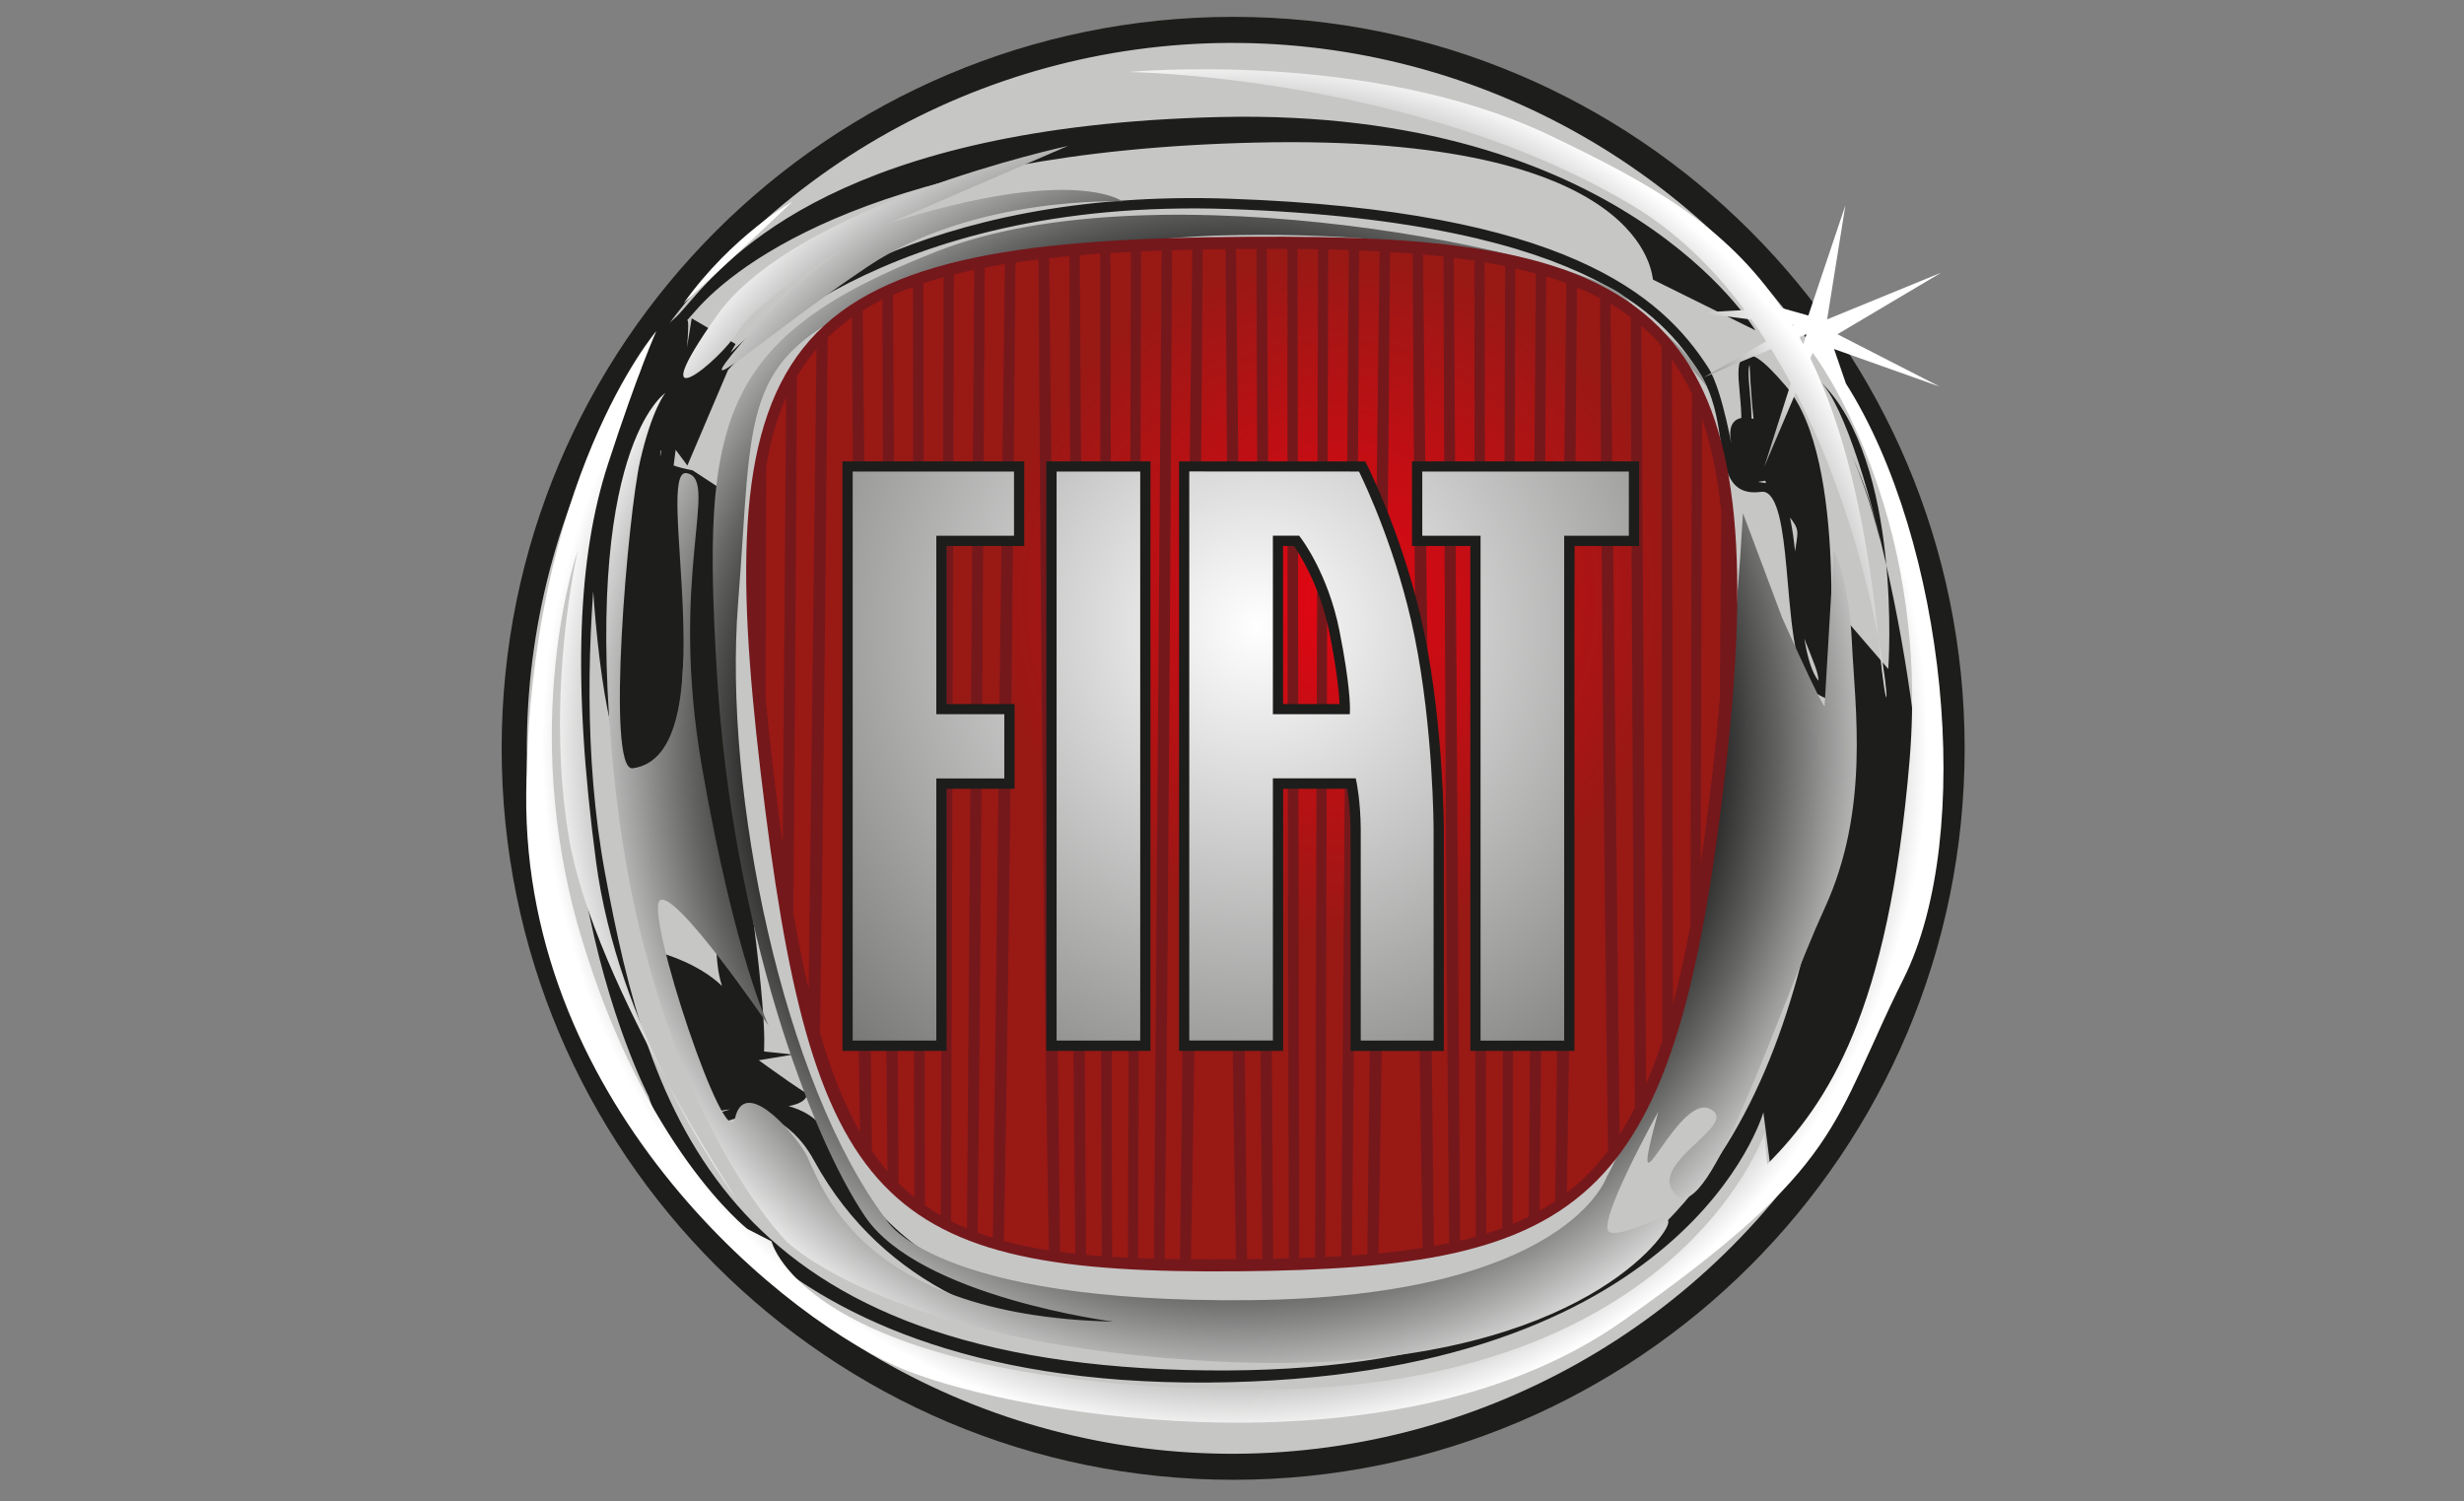 <?xml version="1.0" encoding="utf-8"?>
<!-- Generator: Adobe Illustrator 24.0.0, SVG Export Plug-In . SVG Version: 6.00 Build 0)  -->
<svg version="1.1" id="Livello_1" xmlns="http://www.w3.org/2000/svg" xmlns:xlink="http://www.w3.org/1999/xlink" x="0px" y="0px"
	 viewBox="0 0 320 195" style="enable-background:new 0 0 320 195;" xml:space="preserve">
<rect x="0" y="0" width="320" height="195" fill="#808080" stroke="none"/>
<style type="text/css">
	.st0{fill:#1D1D1B;}
	.st1{fill:#C6C6C5;}
	.st2{fill:url(#SVGID_1_);}
	.st3{fill:#75181B;}
	.st4{fill:url(#SVGID_2_);}
	.st5{fill:url(#SVGID_3_);}
</style>
<g>
	<path class="st0" d="M255.15,97.19c0,52.47-42.53,95-95,95c-52.47,0-95-42.53-95-95c0-52.47,42.53-95,95-95
		C212.61,2.19,255.15,44.72,255.15,97.19z"/>
	
		<ellipse transform="matrix(0.928 -0.371 0.371 0.928 -24.638 66.415)" class="st1" cx="160.15" cy="97.19" rx="91.67" ry="91.67"/>
	<path class="st0" d="M86.42,51.02c0,0.08-10.17,1.62-10.16,1.67c0.05,0.25-0.53,52.32,8.76,49.7c6.11-2.88,2.82-36.8,2.82-32.24
		c0,6.36,0.62,16.79,3.06,33.18c2.75,18.46,1.59,20.76,2.87,24.73c-2.98-2.9-7.62-4.2-7.62-4.2l6.58,22.24l4.85-1.46
		c0,0,0.07-0.08,0.13-0.15c0.13,0,4.79,0.34,7.99,6.2c18.51,33.88,67.25,20.85,54.49,21.59l20.08-2.42
		c-58.82,10.06-69.86-17.06-72.81-22.47c-2.45-4.48-8.31-4.2-9.73-4.23c-0.36-0.01-0.61,0.13-0.8,0.29c-0.17,0.05-2.44,0.74-3.32,1
		c-0.31-1.04,12.18,0.71,11.13-2.84c2.55,2.48-6.35-4.02-6.35-4.02l0.01-0.01c0.06,0.06,0.11,0.1,0.16,0.12l4.45-0.74
		c0,0-3.75-0.39-3.75-0.39c-0.23-0.28,1-1.76-3.41-31.35C93.43,88.96,93.91,76.3,93.91,70c0-6.1-0.4-6.53-0.39-6.58l-3.58-2.34
		l-0.69-0.14c-0.99-0.2-1.97-0.52-2.39-0.75c0.22-0.33,0.35-0.76,0.35-1.48c0-0.7-0.08-1.61-0.17-2.78
		c-0.13-1.57-0.06-7.19-0.28-5.32c-11.42,99.12,4.39-11.09,2.45-8.98l1.11-1.26c5.38-6.21,24.17-20.71,72.67-21.85
		c51.28-1.2,51.51,17.53,51.69,17.8l13.29,6.58c-0.18-0.28-17.43-28.92-69.51-27.7c-49.07,1.15-63.64,17.96-69.13,24.29l-1.08,1.23
		c-2.25,2.46-4.84,2.48-4.84,6.1c0,1.93-2.17,4.51-2.04,6.11c0.08,0.98,4.54,5.14,4.54,5.85c0,0.35-0.02,0.61-0.08,0.72
		C85.47,59.71,86.42,50.79,86.42,51.02z M226.66,46.25c-1.12,0.48-0.95,2.3-0.72,4.81c0.17,1.87,0.37,3.99,0,5.47l1.28,0.32
		c0.42-1.7,0.21-3.94,0.03-5.92c-0.12-1.26-0.29-3.16-0.03-3.5c0.03,0.04,0.4,14.17,3.31,17.53c4.63,5.36,2.32,2.27,2.32,11.61
		c0,4.6,3.44,9.97,3.3,11.84c-1.71-2.17-2.2-7.76-2.64-12.77c-0.51-5.83-0.95-10.87-3.02-12.54c-0.58-0.46-2.72-0.45-1.98-0.55
		c12.87-1.73-4.97-13.63-3.74-5.48c0.42,2.78-0.94-6.25-2.92-9.32c-6.05-9.42-18.59-20.43-62.16-21.94
		c-39.94-1.39-59.74,15.01-64.82,20.01c0.01-0.01,0.66-1.14,0.66-1.14l-5.7-3.34l-2.63,16.34l2.07,2.78c0,0,5.19-12.2,5.27-12.39
		c0.7-0.83,19.63-22.5,65.1-20.92c48.47,1.68,57.32,15.45,61.1,21.33c1.82,2.83,2.3,6,2.72,8.8c0.56,3.68,1.08,7.16,5.22,6.6
		c0.38-0.05,0.69,0.03,0.98,0.27c1.64,1.32,2.09,6.56,2.53,11.62c0.58,6.7,1.13,13.03,4.21,14.58l0.86,0.43l0.09-0.96
		c0.12-1.23,2.77-30.19-5.43-39.69C228.72,46.39,227.53,45.87,226.66,46.25z M244.19,70.26c-0.75-3.5-1.95-7.31-3.72-11.18
		C241.41,61.22,242.89,65.05,244.19,70.26z M240.48,59.07c-0.23-0.53-0.43-0.98-0.58-1.29C240.11,58.21,240.28,58.64,240.48,59.07z
		 M236.34,49.48c10.84,10.45,8.89,37.41,8.89,37.41l-5.27-6.12v26.13l-3.65,7.35c-6.49,34.7-21.9,65.31-82.31,63.68
		c-60.42-1.63-69.74-33.88-75.42-64.5c-5.68-30.62,2.43-64.09,2.43-64.09c-17.84,53.07,3.24,93.07,3.24,93.07
		s10.14,37.55,72.58,37.15c62.44-0.41,72.18-35.1,72.18-35.1l1.13,8.76c0,0,14.51-13.27,18.96-41.03
		C251.37,98.13,242.64,55.56,236.34,49.48z M239.89,57.78c-0.21-0.44-0.34-0.68-0.34-0.68C239.67,57.32,239.78,57.55,239.89,57.78z"
		/>
	<radialGradient id="SVGID_1_" cx="160.367" cy="96.879" r="89.989" gradientUnits="userSpaceOnUse">
		<stop  offset="0.635" style="stop-color:#000000"/>
		<stop  offset="0.786" style="stop-color:#636362"/>
		<stop  offset="1" style="stop-color:#FFFFFF"/>
	</radialGradient>
	<path class="st2" d="M243.95,82.93c0.03,0.32,0.07,0.63,0.1,0.95C245.09,94.25,245.57,91.48,243.95,82.93z M88.78,39.39
		c0,0,8.26-7.61,14.15-13.22C102.93,26.17,95.07,30.58,88.78,39.39z M86.58,140.45c4.68,9.43,9.28,15.57,9.28,15.57
		S91.47,149.4,86.58,140.45z M239.73,49.81l-1.54-4.48l13.72,4.88l-13.28-6.8l13.48-8l-14.82,6.07l2.37-14.81l-4.81,14.31L231.38,40
		c-7.31-10.87-17.36-16.31-30-22.37c-23.5-11.27-54.81-8.28-54.81-8.28s36.97,0.47,65.25,17.23c5.84,3.46,10.71,8.26,14.75,13.69
		l-6.11,0.34l7,0.89c0.66,0.93,1.3,1.88,1.91,2.83l-8.12,4.69l8.76-3.68c0.9,1.46,1.76,2.95,2.57,4.45l-3.46,10.85l4.1-9.65
		c6.07,11.74,9.26,24.21,10.74,31.94c-1.7-16.2-4.66-27.74-8.85-36.4l0.31-0.72c0,0,15.33,20.04,12.58,52.9s-10.61,44.49-18.48,52.5
		l-0.39-4.01c0,0-11.4,34.07-68,33.26c-56.6-0.8-60.93-19.24-60.93-19.24l-3.14-1.61c0,0-13.36-10.42-21.62-38.07
		c-8.26-27.65-0.39-50.1-0.39-50.1s-4.32,18.43-1.18,37.27c1.63,9.76,7.48,22.09,12.74,31.72c-3.86-7.79-7.78-17.82-9.2-28.52
		c-3.14-23.64-2.36-39.68,1.57-51.7C82.88,48.21,85.24,43,85.24,43s-16.51,19.24-16.9,60.11c-0.39,40.88,34.2,68.93,49.53,74.94
		c15.33,6.01,63.68,14.03,92.77-6.41c29.09-20.44,27.12-25.65,36.56-44.49C256.63,108.33,252.7,70.25,239.73,49.81z M232.84,42.32
		c-0.03-0.05-0.06-0.1-0.09-0.15l0.29,0.04L232.84,42.32z M234.19,44.73c-0.17-0.31-0.33-0.63-0.5-0.94l0.92-0.39L234.19,44.73z
		 M95.86,43c2.36-4.01,14.54-11.22,14.54-11.22s-6.68,4.01-14.15,12.82c-7.47,8.82,2.75-0.8,16.51-10.02
		c13.76-9.22,33.02-8.42,33.02-8.42s-6.29-4.81-30.27,2.81l23.19-10.02c0,0-35.38,7.61-45.6,22.04C82.88,55.42,93.5,47.01,95.86,43z
		 M214.18,41.73c4.34,4.5,7.46,8.48,7.46,8.48S220.37,46.16,214.18,41.73z M79.74,100.71c4.32,42.48,22.41,60.52,22.41,60.52
		s13.76,13.62,56.6,15.63c42.84,2,56.6-14.83,57.78-17.63c1.18-2.8-5.5,1.6-7.47,0.8c-1.97-0.8,6.29-15.63,6.29-15.63
		c-4.32,16.03,2.36-2.4,6.68-0.4c4.32,2-8.65,7.21-4.32,11.22c4.32,4.01,13.36-24.45,19.26-37.27c5.9-12.82,3.93-26.05,3.54-34.47
		c-0.39-8.42-2.36-12.02-2.36-12.02l-1.18,20.04c0,0,0.79,2.8-5.5-11.22l-5.11-13.62c-3.54,62.52-17.69,86.17-17.69,86.17
		s-5.11,15.63-46.38,16.03c-41.27,0.4-47.17-10.42-47.17-10.42c-13.36-17.63-21.23-55.3-19.26-80.15c1.96-24.85,0-31.66,17.69-39.28
		c17.69-7.61,44.42-8.42,44.42-8.42c32.11-0.9,48.25,5.44,56.22,11.16c-1-1.03-2.05-2.09-3.16-3.14
		c-5.9-5.61-60.54-17.23-89.23-6.01C93.1,43.8,91.14,54.62,93.11,87.49c1.97,32.86,12.19,60.11,19.26,70.53
		c7.08,10.42,32.23,13.63,32.23,13.63c-34.2-0.8-38.13-18.83-40.09-22.04c-1.97-3.21-7.86-9.62-9.04-4.41
		c-1.18,5.21-11.75-26.65-9.78-28.25c1.96-1.6,14.11,16.23,14.11,16.23s-4.32-8.82-8.65-33.66c-4.32-24.85,2.36-37.27-1.97-38.07
		c-4.32-0.8,5.38,36.66-7.01,38.33c-3.53,0.47-0.6-33.14,0.97-39.95c1.57-6.81,3.28-8.8,3.28-8.8S75.42,58.23,79.74,100.71z"/>
	<path class="st3" d="M216.44,43.52c-9.88-10.94-27.54-12.97-54.7-12.77c-27.78,0.2-46.94,2.52-56.59,13.45
		c-9.52,10.79-9.5,29.42-6.38,55.98c6.62,56.27,15.33,65.37,62.15,64.93c22.21-0.21,36.93-2.2,46.44-11.77
		c8.84-8.89,13.59-24.39,16.95-55.28C227.43,69.4,225.07,53.08,216.44,43.52z"/>
	<radialGradient id="SVGID_2_" cx="173.54" cy="77.471" r="44.162" gradientUnits="userSpaceOnUse">
		<stop  offset="0" style="stop-color:#E20613"/>
		<stop  offset="1" style="stop-color:#991915"/>
	</radialGradient>
	<path class="st4" d="M196.44,158.97c0.72-0.3,1.42-0.62,2.09-0.95l0.93-122.49c-0.86-0.24-1.75-0.46-2.66-0.67L196.44,158.97z
		 M180.52,32.73c-0.13,18.55-0.64,83.47-1.5,130.05c2.01-0.19,3.91-0.42,5.73-0.71c-0.83-47.74-1.21-113.13-1.29-129.13
		C182.49,32.86,181.51,32.79,180.52,32.73z M184.81,33.06l1.41,128.77c0.67-0.12,1.33-0.24,1.98-0.38
		c-0.49-47.32-0.68-111.58-0.73-128.13C186.6,33.22,185.71,33.14,184.81,33.06z M193.02,160.21c0.71-0.22,1.41-0.46,2.08-0.71
		l0.37-124.93c-0.87-0.18-1.76-0.34-2.67-0.49C192.84,53.29,192.97,125.57,193.02,160.21z M161.77,32.33
		c-0.42,0-0.83,0.01-1.25,0.02l1.44,131.19c0.67-0.01,1.33-0.02,1.98-0.03c-0.51-46.96-0.72-113.09-0.77-131.18
		C162.7,32.33,162.24,32.32,161.77,32.33z M164.52,32.32l0.83,131.15c0.68-0.01,1.36-0.03,2.03-0.05
		c-0.16-46.95-0.19-113.02-0.19-131.1C166.3,32.32,165.41,32.32,164.52,32.32z M199.95,157.26c0.69-0.39,1.37-0.81,2.02-1.25
		l1.46-119.22c-0.85-0.31-1.72-0.61-2.63-0.89C200.72,55.15,200.42,112.64,199.95,157.26z M209.16,39.45l1.18,107.86
		c0.7-1.08,1.35-2.22,1.98-3.45c-0.32-39.06-0.48-83.15-0.54-102.65C210.95,40.59,210.09,39.99,209.16,39.45z M217.27,130.39
		c0.82-3.1,1.57-6.48,2.26-10.18l0.2-69.05c-0.76-1.63-1.63-3.13-2.6-4.49C217.16,66.38,217.22,101.19,217.27,130.39z M176.51,32.53
		c-0.09,18.31-0.41,83.76-0.94,130.52c0.67-0.05,1.34-0.09,2-0.15l1.59-130.25C178.29,32.61,177.41,32.57,176.51,32.53z
		 M221.05,54.42l-0.17,57.63c0.65-4.38,1.24-9.11,1.8-14.26c0.27-2.49,0.48-4.85,0.67-7.15l0.18-24.19
		C223.07,61.84,222.25,57.86,221.05,54.42z M215.35,44.43c-0.68-0.75-1.42-1.45-2.19-2.11l0.62,98.45c0.75-1.75,1.45-3.63,2.11-5.66
		c-0.07-34.34-0.1-70.82-0.11-90.16C215.63,44.78,215.5,44.59,215.35,44.43z M123.52,158.6c0.67,0.34,1.35,0.66,2.06,0.96
		l0.95-124.52c-0.9,0.19-1.79,0.38-2.64,0.6L123.52,158.6z M168.73,163.39c0.7-0.02,1.38-0.05,2.06-0.08l0.39-130.94
		c-0.87-0.02-1.77-0.02-2.67-0.03C168.54,52.46,168.68,131.18,168.73,163.39z M172.12,163.25c0.7-0.03,1.39-0.07,2.06-0.11
		l0.99-130.67c-0.87-0.03-1.77-0.05-2.67-0.07L172.12,163.25z M188.81,33.49l0.81,127.65c0.7-0.16,1.37-0.34,2.04-0.53
		c-0.15-46.73-0.18-109.5-0.18-126.76C190.61,33.72,189.71,33.6,188.81,33.49z M103.04,118.59c0.62,3.57,1.27,6.86,1.98,9.9
		l1.02-83.16c-0.94,1.09-1.78,2.26-2.54,3.54C103.4,67.32,103.25,93.13,103.04,118.59z M99.42,90.48c0.27,2.97,0.6,6.1,0.99,9.44
		c0.4,3.4,0.81,6.62,1.24,9.67l0.44-57.96c-1.14,2.56-2,5.49-2.58,8.9L99.42,90.48z M107.49,43.83
		c-0.18,22.09-0.51,57.84-0.99,90.33c1.48,5.09,3.17,9.33,5.18,12.84c-0.58-37.28-0.91-81.88-1.05-105.75
		C109.49,42.04,108.45,42.9,107.49,43.83z M204.8,37.33c-0.15,20.16-0.59,74.39-1.31,117.59c1.97-1.53,3.74-3.32,5.34-5.43
		c-0.62-42.1-0.94-91.95-1.04-110.77C206.83,38.22,205.84,37.75,204.8,37.33z M112.04,40.32l1.2,109.15
		c0.64,0.94,1.31,1.81,2.01,2.63c-0.38-39.45-0.58-88.95-0.66-113.19C113.71,39.36,112.86,39.83,112.04,40.32z M115.97,38.3
		l0.73,115.37c0.66,0.66,1.34,1.27,2.05,1.85c-0.13-40.88-0.17-94.03-0.18-118.26C117.68,37.58,116.81,37.93,115.97,38.3z
		 M156.21,32.4c-0.15,20.57-0.67,85.51-1.54,131.15c1.88,0.01,3.82,0.01,5.84-0.01c-0.85-46.94-1.25-113.04-1.34-131.18
		C158.17,32.37,157.17,32.38,156.21,32.4z M136.25,33.53l1.42,129.06c0.65,0.09,1.31,0.17,1.98,0.24
		c-0.49-44.98-0.71-108.22-0.77-129.57C137.98,33.34,137.12,33.44,136.25,33.53z M120.12,156.55c0.67,0.47,1.36,0.92,2.07,1.33
		L122.55,36c-0.9,0.25-1.78,0.51-2.63,0.79C119.97,63.54,120.07,126.09,120.12,156.55z M152.21,32.5
		c-0.1,20.67-0.43,85.44-0.96,131.01c0.65,0.01,1.32,0.02,1.99,0.03l1.6-131.1C153.96,32.45,153.07,32.47,152.21,32.5z
		 M127.89,34.76c-0.12,23.73-0.44,82.5-0.92,125.33c0.65,0.24,1.31,0.47,1.98,0.67l1.55-126.48
		C129.61,34.44,128.74,34.6,127.89,34.76z M131.88,34.09c-0.18,23.48-0.68,83.76-1.5,127.09c1.82,0.49,3.77,0.89,5.83,1.21
		c-0.82-44.66-1.22-107.02-1.34-128.7C133.85,33.81,132.86,33.95,131.88,34.09z M147.81,163.41c0.67,0.03,1.36,0.05,2.05,0.07
		l1-130.93c-0.9,0.03-1.78,0.07-2.66,0.11L147.81,163.41z M144.43,163.24c0.67,0.04,1.36,0.08,2.05,0.11l0.39-130.63
		c-0.9,0.04-1.78,0.1-2.66,0.15C144.25,56.4,144.38,133.13,144.43,163.24z M140.23,33.15l0.82,129.82c0.66,0.06,1.34,0.12,2.02,0.17
		c-0.16-45.22-0.19-109.11-0.2-130.2C141.97,33,141.11,33.08,140.23,33.15z"/>
	<radialGradient id="SVGID_3_" cx="163.286" cy="81.325" r="87.738" gradientUnits="userSpaceOnUse">
		<stop  offset="0" style="stop-color:#FFFFFF"/>
		<stop  offset="1" style="stop-color:#636362"/>
	</radialGradient>
	<path class="st5" d="M136.55,135.81h12.19V60.58h-12.19V135.81z M110.08,135.81h12.19v-34.04h8.83V92.1h-8.83V70.25h10.09v-9.67
		h-22.28V135.81z M184.05,60.58v9.67h7.57v65.57h12.19V70.25h8.4v-9.67H184.05z M176.9,60.58h-23.11v75.23h12.19v-34.04h9.55
		c0,0,0.5,2.41,0.53,5.89c0.03,3.48,0,28.16,0,28.16h10.79v-28.16c0,0,0-12.93-2.49-25.14C181.87,70.31,176.9,60.58,176.9,60.58z
		 M174.66,92.1h-8.68V70.25h2.41c0,0,3.46,4.51,4.9,11.74C174.74,89.22,174.66,92.1,174.66,92.1z"/>
	<path class="st0" d="M135.89,59.92v76.56h13.52V59.92H135.89z M148.08,61.24c0,1.29,0,72.61,0,73.9c-1.12,0-9.74,0-10.86,0
		c0-1.29,0-72.61,0-73.9C138.34,61.24,146.96,61.24,148.08,61.24z"/>
	<path class="st0" d="M109.41,59.92v76.56h13.52c0,0,0-32.77,0-34.04c1.14,0,8.83,0,8.83,0V91.44c0,0-7.69,0-8.83,0
		c0-1.21,0-19.32,0-20.53c1.16,0,10.09,0,10.09,0V59.92H109.41z M131.69,61.24c0,1.07,0,7.27,0,8.34c-1.16,0-10.09,0-10.09,0v23.18
		c0,0,7.69,0,8.83,0c0,1.07,0,7.27,0,8.34c-1.14,0-8.83,0-8.83,0s0,32.77,0,34.04c-1.12,0-9.74,0-10.86,0c0-1.29,0-72.61,0-73.9
		C111.95,61.24,130.48,61.24,131.69,61.24z"/>
	<path class="st0" d="M183.38,59.92v10.99c0,0,6.46,0,7.57,0c0,1.3,0,65.57,0,65.57h13.52c0,0,0-64.26,0-65.57c1.13,0,8.4,0,8.4,0
		V59.92H183.38z M211.54,61.24c0,1.07,0,7.27,0,8.34c-1.13,0-8.4,0-8.4,0s0,64.26,0,65.57c-1.12,0-9.74,0-10.86,0
		c0-1.3,0-65.57,0-65.57s-6.46,0-7.57,0c0-1.07,0-7.27,0-8.34C185.95,61.24,210.3,61.24,211.54,61.24z"/>
	<path class="st0" d="M153.12,59.92v76.56h13.52c0,0,0-32.77,0-34.04c1.08,0,7.42,0,8.33,0c0.14,0.87,0.4,2.77,0.42,5.23v28.82
		l12.12,0v-28.82c0-0.13-0.03-13.14-2.5-25.27c-2.48-12.16-7.47-22.01-7.52-22.11l-0.18-0.36H153.12z M176.49,61.24
		c0.83,1.69,5.02,10.58,7.22,21.41c2.44,12,2.47,24.88,2.47,25c0,0,0,26.23,0,27.49c-1.09,0-8.37,0-9.46,0c0-1.27,0-27.5,0-27.5
		c-0.03-3.51-0.52-5.92-0.54-6.02l-0.11-0.53h-10.76c0,0,0,32.77,0,34.04c-1.12,0-9.74,0-10.86,0c0-1.29,0-72.61,0-73.9
		C155.68,61.24,175.71,61.24,176.49,61.24z"/>
	<path class="st0" d="M165.31,69.58v23.18h9.99l0.02-0.65c0-0.12,0.07-3.03-1.38-10.26c-1.46-7.3-4.88-11.83-5.03-12.02l-0.2-0.26
		H165.31z M168.05,70.91c0.71,1.03,3.38,5.16,4.59,11.21c1.05,5.23,1.28,8.14,1.33,9.32c-1.06,0-6.3,0-7.34,0
		c0-1.21,0-19.32,0-20.53C167.2,70.91,167.71,70.91,168.05,70.91z"/>
</g>
</svg>
